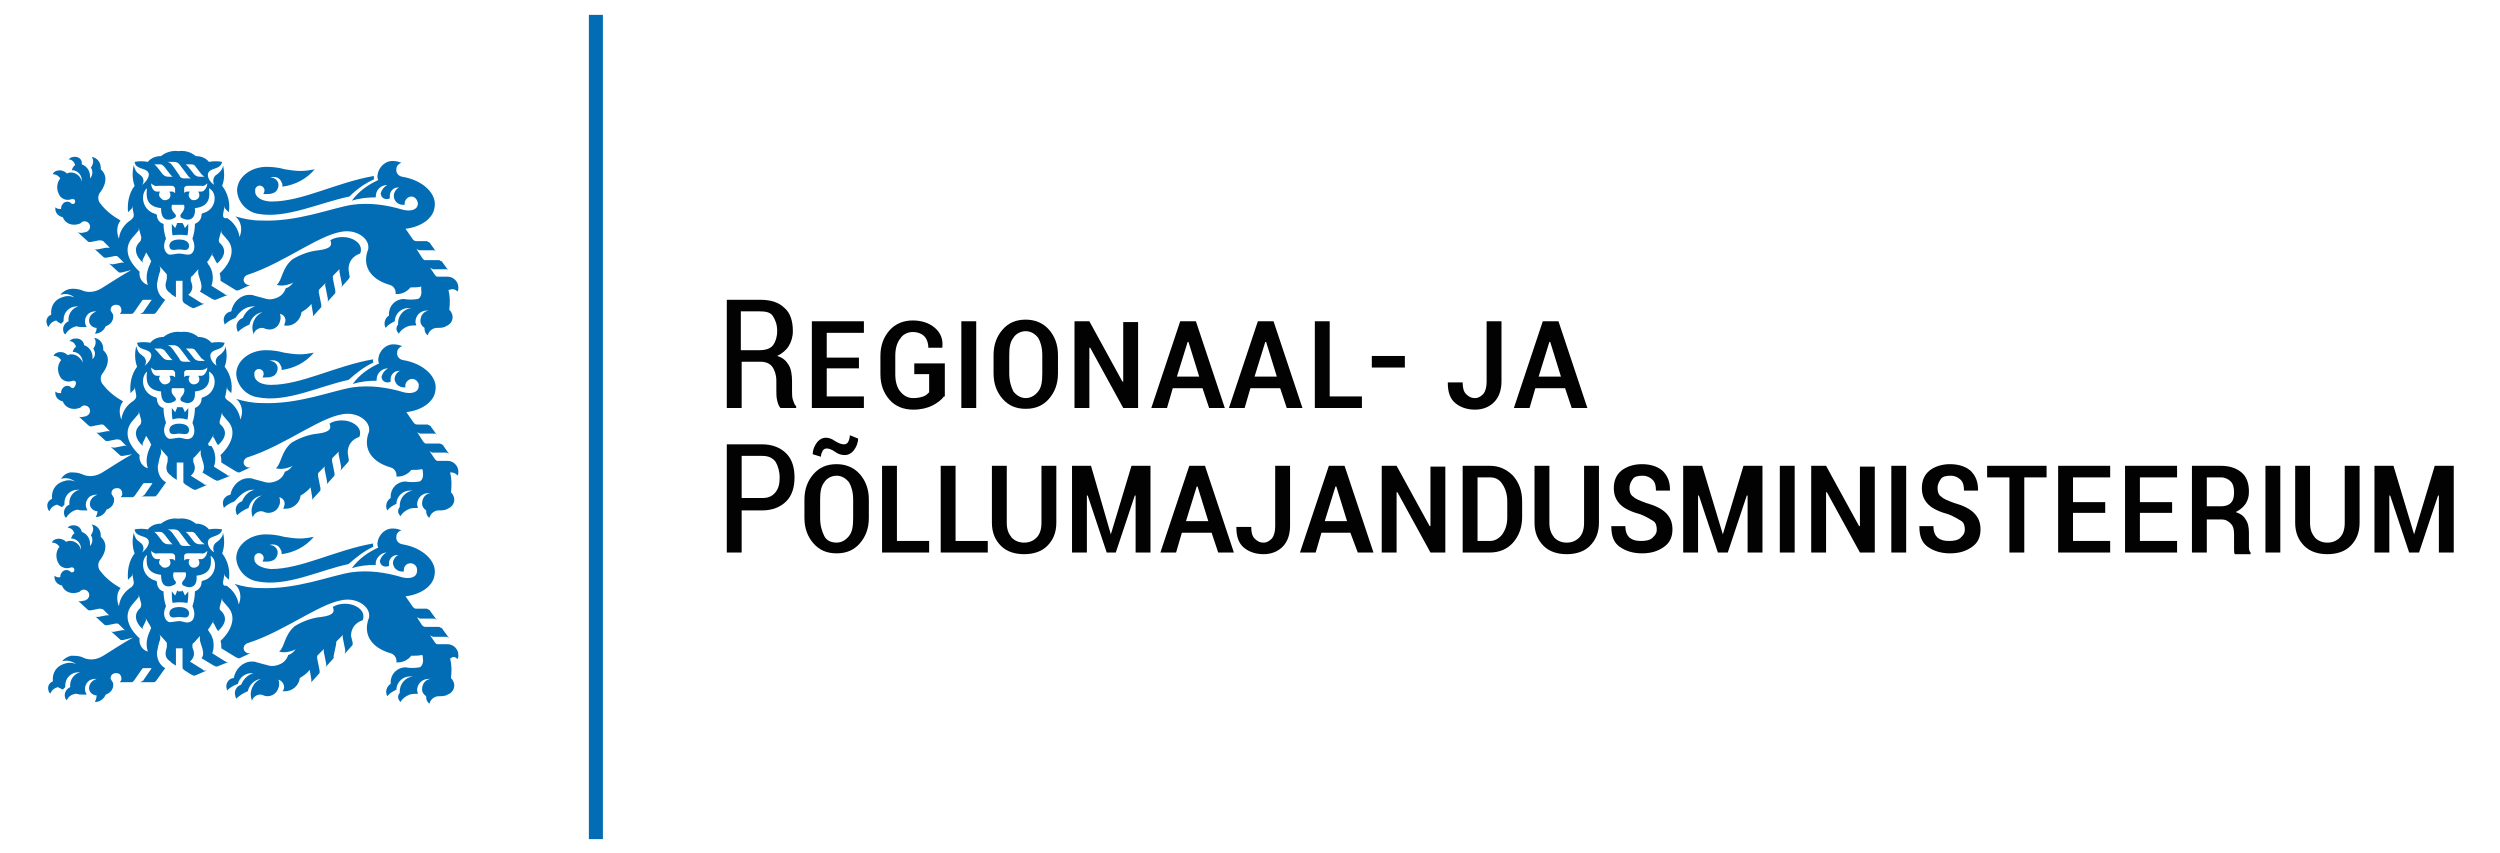 <?xml version="1.0" encoding="utf-8"?>
<!-- Generator: Adobe Illustrator 27.6.1, SVG Export Plug-In . SVG Version: 6.00 Build 0)  -->
<svg version="1.1" id="Layer_1" xmlns="http://www.w3.org/2000/svg" xmlns:xlink="http://www.w3.org/1999/xlink" x="0px" y="0px"
	 viewBox="0 0 302.7 103.3" style="enable-background:new 0 0 302.7 103.3;" xml:space="preserve">
<style type="text/css">
	.st0{fill:#026DB5;}
	.st1{fill:#020202;}
</style>
<g>
	<path class="st0" d="M27.4,83.1c0,0.2,0.1,0.4,0.1,0.5c0.4-0.4,0.8-0.6,1.3-0.8c0.2-0.8,0.9-1.3,1.7-1.3c0.1,0,0.1,0,0.2,0
		c-0.7,0.2-1.2,0.7-1.5,1.4c-0.6,0.2-0.9,0.8-0.7,1.4c0,0.1,0.1,0.2,0.1,0.3c0.4-0.4,0.9-0.7,1.4-0.9c0.2-0.8,0.8-1.4,1.6-1.5
		c-1,0.4-1.5,1.6-1.1,2.6c0,0,0,0,0,0.1c0.1-0.5,0.6-0.8,1-0.8c0.1,0,0.2,0,0.4,0.1c0.7,0.3,1.6-0.1,1.8-0.9
		c0.1-0.2,0.1-0.3,0.1-0.5c0-0.2,0-0.3-0.1-0.5c0.4,0.1,0.7,0.5,0.7,0.9c0,0.2-0.1,0.4-0.2,0.5c0.1,0,0.2,0,0.3,0
		c0.9,0,1.7-0.7,1.8-1.6c0.5-0.3,0.9-0.6,1.2-1l0.2,1.2c0,0.1,0,0.2,0,0.2c0,0.1-0.1,0.2-0.1,0.2l1-1.1c0.1-0.1,0.1-0.1,0.1-0.2
		c0-0.1,0-0.2,0-0.2l-0.3-1.5c0-0.1,0-0.2,0-0.2c0-0.1,0.1-0.2,0.1-0.2l0.8-0.8c-0.1,0.1-0.1,0.1-0.1,0.2c0,0.1,0,0.2,0,0.2l0.3,1.5
		c0,0.1,0,0.2,0,0.2c0,0.1-0.1,0.1-0.1,0.2l0.9-1c0.1-0.1,0.1-0.1,0.1-0.2c0-0.1,0-0.2,0-0.2L40.7,78c0-0.1,0-0.2,0-0.2
		c0-0.1,0.1-0.2,0.1-0.2l0.8-0.8c-0.1,0.1-0.1,0.1-0.1,0.2c0,0.1,0,0.2,0,0.2l0.3,1.5c0,0.2,0,0.3-0.1,0.5l0.9-1
		c0.1-0.1,0.1-0.1,0.1-0.2c0-0.1,0-0.2,0-0.2L42.5,77c0-0.9,0.5-1.6,1.4-1.9c0.1-0.2,0.1-0.3,0.1-0.5c0-0.8-1-1.5-2.2-1.5
		c-0.5,0-1.1,0.1-1.5,0.4c0.2,0.5,0.2,1-1.4,1.2c-1.1,0.1-2.2,0.5-3.2,1.1c-1.3,1.1-1.2,2.5-1.9,3.1c0.4,0.1,0.8,0.1,1.2,0
		c0.3-0.1,0.5-0.1,0.8-0.3c-0.2,0.3-0.5,0.6-0.9,0.7c-0.2,0.6-0.6,1-1.2,1.2c-0.3,0.1-0.7,0.2-1.1,0.1l-1.5-0.4
		c-0.2-0.1-0.4-0.1-0.6-0.1c-1.1,0-2,0.9-2.2,2C27.8,82.1,27.4,82.6,27.4,83.1 M42.3,23.8c0.9-0.9,1.9-1.6,3-2.1
		c0-0.1-0.1-0.3,0-0.4v0c-4.6,0.8-8.7,3.1-12.4,3.1c-1,0-1.9-0.4-2-1.1c0-0.1,0-0.3,0-0.4c0.1-0.3,0.4-0.5,0.7-0.4
		c0.3,0.1,0.5,0.4,0.4,0.7c0,0.1-0.1,0.2-0.1,0.3c0.1,0,0.2,0,0.3,0c0.3,0,0.6,0,0.8-0.1c0.5-0.1,0.8-0.7,0.7-1.2
		c-0.1-0.4-0.5-0.7-0.9-0.7h-0.1c0.6-0.2,1.2,0,1.4,0.6c0.1,0.1,0.1,0.3,0.1,0.4c0,0,0,0.1,0,0.1c1.5-0.2,2.9-0.9,3.9-2.1
		c-0.5,0.1-1.1,0.2-1.7,0.2c-0.6,0-1.3-0.1-1.9-0.2c-0.7-0.2-1.5-0.3-2.2-0.3c-2,0-3.6,1.3-3.6,2.9c0.1,1.4,1.2,2.6,2.6,2.8
		C34.7,26.5,38.8,24.5,42.3,23.8 M22.7,28.5c0.1-0.5,0.1-0.9,0.1-1.4l-0.4,0.5c-0.1-0.1-0.1-0.3-0.2-0.4c0-0.1-0.1-0.1-0.1-0.2
		c0,0-0.1,0-0.1,0c-0.1,0-0.1,0-0.2,0c-0.1,0-0.1,0-0.2,0c0,0-0.1,0-0.1,0c-0.1,0-0.1,0.1-0.1,0.2c-0.1,0.1-0.1,0.3-0.2,0.4
		l-0.4-0.5c0,0.5,0,1,0.1,1.4C21.4,28.4,22,28.4,22.7,28.5 M22.9,29.8c0-0.6-0.6-0.8-1.2-0.8s-1.2,0.2-1.2,0.8
		c0.1,0.7,0.7,0.4,1.2,0.4S22.8,30.5,22.9,29.8 M24.6,25.8c-0.1,0-0.2,0.1-0.2,0.2c0,0.5-0.3,0.9-0.8,1.1c0,0.6-0.1,1.2-0.3,1.8
		c0.5,1.1,0.1,1.8-0.3,1.9c-0.4,0.1-0.9-0.1-1.3-0.1s-1,0.2-1.3,0.1c-0.4-0.2-0.8-0.9-0.3-1.9c-0.2-0.6-0.3-1.2-0.3-1.8
		C19.3,27,19,26.5,19,26.1c0-0.1-0.1-0.2-0.2-0.2c-1.7-0.5-1.8-2.5-1-3.1c-0.1,0.9-0.2,2.2,1.7,2.4c0,1.1,0.4,1.4,0.9,1.4
		c0.3,0,0.5-0.1,0.7-0.2c0.4-0.2,0.1-0.5,0-0.6c-0.2-0.2-0.4-0.5-0.3-0.9c0-0.1,0-0.1,0.1-0.1h1.3c0.1,0,0.1,0,0.1,0.1
		c0.1,0.3-0.1,0.7-0.3,0.9c-0.1,0.1-0.3,0.4,0,0.6c0.2,0.1,0.5,0.2,0.7,0.2c0.5,0,1-0.3,0.9-1.4c1.9-0.2,1.8-1.5,1.7-2.4
		C26.4,23.3,26.2,25.4,24.6,25.8 M25.1,22.2c0,0.5-0.4,1-0.7,1H24c0.2,0.3,0.2,0.7-0.1,0.9c-0.3,0.2-0.7,0.2-0.9-0.1
		c-0.2-0.2-0.2-0.6,0-0.8h-0.4c-0.1,0-0.3,0.1-0.3,0.2c0-0.2,0-0.4,0-0.6c0-0.2,0.2-0.3,0.4-0.3h1.7C24.6,22.6,24.9,22.4,25.1,22.2
		 M24.8,21.4h-0.6c-0.3,0-0.5-0.1-0.7-0.3l-0.7-0.9c-0.1-0.1-0.2-0.2-0.3-0.3h0.7c0.2,0,0.4,0.1,0.5,0.3l0.7,0.9
		C24.6,21.3,24.7,21.4,24.8,21.4 M21.8,20l0.9,1.2c0.1,0.2,0.3,0.3,0.4,0.4h-0.8c-0.3,0-0.5-0.1-0.6-0.4l-0.7-1
		c-0.3-0.4-0.4-0.5-0.7-0.6h0.7C21.4,19.6,21.6,19.7,21.8,20 M19.9,20.2l0.7,0.9c0.2,0.2,0.2,0.3,0.4,0.3h-0.6
		c-0.3,0-0.5-0.1-0.7-0.3L19,20.2c-0.1-0.1-0.2-0.2-0.3-0.3h0.7C19.6,19.9,19.7,20,19.9,20.2 M19.4,23.2h-0.4c-0.4,0-0.7-0.5-0.7-1
		c0.2,0.2,0.5,0.4,0.8,0.3h1.7c0.2,0,0.3,0.1,0.4,0.3c0,0.2,0,0.4,0,0.6c-0.1-0.1-0.2-0.2-0.3-0.2h-0.4c0.2,0.3,0.2,0.7-0.1,0.9
		c-0.3,0.2-0.7,0.2-0.9-0.1C19.2,23.8,19.2,23.4,19.4,23.2 M17.4,31.2l0.2-0.4c0-0.1,0.1-0.2,0.1-0.2c0-0.1,0-0.2-0.1-0.2l0.6,1
		c0,0.1,0.1,0.2,0.1,0.2c0,0.1,0,0.2-0.1,0.2l0,0.1c-0.4,0.8-0.6,1.7-0.3,2.6c-0.7-0.2-1.1-0.9-1-1.6c-1.6-1.5-1.9-3-0.8-4.2
		l0.6-0.7c0.1-0.1,0.1-0.1,0.1-0.2c0-0.1,0-0.2,0-0.2l0.3,1.1c0,0.2,0,0.3-0.1,0.5l-0.2,0.2c-0.6,0.7-0.4,1.6,0.5,2.4
		C17.2,31.5,17.3,31.4,17.4,31.2 M55.4,35.3c0.1-0.2,0.1-0.3,0.1-0.5c0-0.7-0.6-1.3-1.3-1.3H53c-0.1,0-0.2,0-0.2-0.1
		c-0.1,0-0.1-0.1-0.2-0.2l-0.6-0.9c0,0.1,0.1,0.1,0.2,0.2c0.1,0,0.2,0.1,0.2,0.1H54c0.1,0,0.2,0,0.2,0.1c0.1,0,0.1,0.1,0.2,0.2
		l-0.8-1.1c0-0.1-0.1-0.1-0.2-0.2c-0.1,0-0.2-0.1-0.2-0.1h-1.7c-0.1,0-0.2,0-0.2-0.1c-0.1,0-0.1-0.1-0.2-0.2l-0.7-1.1
		c0.1,0.1,0.3,0.2,0.4,0.2h1.7c0.1,0,0.2,0,0.2,0.1c0.1,0,0.1,0.1,0.2,0.2l-0.8-1.1c0-0.1-0.1-0.1-0.2-0.2c-0.1,0-0.2-0.1-0.2-0.1
		h-1.3c-0.2,0-0.3-0.1-0.4-0.2l-0.9-1.3c1.8-0.2,3.3-1.2,3.5-2.5c0.4-1.7-1.4-3.4-3.9-3.8c-0.5-0.1-0.8-0.5-0.7-1
		c0-0.3,0.3-0.6,0.6-0.7c-0.3-0.1-0.6-0.2-0.9-0.2c-1-0.1-1.9,0.7-2,1.8c0,0.2,0,0.3,0.1,0.5c-1.3,0.6-2.4,1.4-3.2,2.5
		c0.9-0.3,1.9-0.4,2.9-0.4c0,0,0-0.1,0-0.1c0-0.8,0.6-1.4,1.4-1.4h0c-0.4,0.2-0.7,0.6-0.8,1c0,0.4,0.3,0.7,0.7,0.7
		c0.1,0,0.3,0,0.4-0.1c0-0.1,0-0.2,0-0.3c0-0.5,0.4-1,1-1c0,0,0,0,0,0c0,0,0.1,0,0.1,0c-0.5,0.3-0.8,0.9-0.5,1.5
		c0.2,0.4,0.6,0.6,1,0.6c0.1,0,0.1,0,0.2,0c0-0.1,0-0.1,0-0.2c0-0.4,0.4-0.8,0.8-0.8c0.4,0,0.7,0.3,0.8,0.8c0,0.9-1,1-1.8,0.8
		c-2-0.6-4.1-0.9-6.2-0.6c-2.5,0.4-6.6,2.1-11,1.9c-1.1,0-2.1-0.2-3.1-0.5c0.1,0.1,0.2,0.2,0.3,0.3c0.5,0.7,0.5,1.5,0.2,2.2
		c-0.1-0.9-0.7-1.8-1.5-2.3C27.1,26.5,27,26.3,27,26l0.2-1.1c0,0.1,0,0.2,0,0.2c0,0.1,0.1,0.2,0.1,0.2l0.4,0.4
		c0.2-1.1-0.1-2.3-0.8-3.2c0.3-0.8,0.3-1.6,0.1-2.5c0,0.4-0.3,0.8-0.7,1.1c-0.4,0.2-0.6,0.7-0.4,1.2c0,0,0,0.1,0.1,0.1
		c-0.5-0.2-1.1-1.1-0.7-1.6c0.4-0.5,1.4-0.3,1.6-1.2c-0.5-0.1-1.1-0.1-1.6,0c-0.4-0.5-1-0.7-1.6-0.7c-0.6-0.5-1.3-0.7-2.1-0.6
		c-0.7-0.1-1.5,0.1-2.1,0.6c-0.6,0-1.2,0.2-1.6,0.7c-0.5-0.1-1.1-0.1-1.6,0c0.1,0.9,1.2,0.7,1.6,1.2c0.4,0.5-0.3,1.3-0.7,1.6
		c0.3-0.4,0.2-0.9-0.2-1.2c0,0-0.1,0-0.1-0.1c-0.4-0.2-0.6-0.6-0.7-1.1c-0.2,0.8-0.2,1.7,0.1,2.5c-0.7,0.9-0.9,2.1-0.8,3.2l0.4-0.4
		c0.1-0.1,0.1-0.1,0.1-0.2c0-0.1,0-0.2,0-0.2l0.2,1.1c0,0.3-0.1,0.4-0.3,0.6c-0.8,0.5-1.4,1.3-1.5,2.3c-0.3-0.7-0.3-1.6,0.2-2.2
		c-0.9-0.5-1.8-1.2-2.4-2c-0.4-0.4-0.4-1.1,0-1.5c0.7-1,0.8-2,0-2.7c0-0.1,0-0.1,0-0.2c0-0.6-0.4-1.2-1.1-1.3
		c0.3,0.4,0.2,0.9-0.1,1.3c0.3,0.4,0.2,1-0.1,1.3c0-0.1,0-0.2,0-0.3c0-0.6-0.4-1.2-1-1.4C10,19.3,9.5,18.9,8.9,19
		c-0.2,0-0.4,0.1-0.6,0.3c0.4,0,0.7,0.3,0.8,0.7c-0.2,0.1-0.3,0.3-0.4,0.6h0c0.7,0,1.2,0.6,1.2,1.2c0,0.1,0,0.2,0,0.2
		c-0.1-0.7-0.8-1.2-1.5-1.1c-0.1,0-0.2,0.1-0.3,0.1c-0.4-0.4-1-0.5-1.5-0.2c-0.1,0.1-0.2,0.2-0.2,0.3c0.4,0,0.7,0.2,0.9,0.5
		c-0.5,0.6-0.5,1.5,0,2.2c0.4,0.4,0.9,0.5,1.4,0.3c0,0,0.1,0,0.1,0c0.2,0,0.3,0.1,0.3,0.3c0,0.2-0.1,0.3-0.3,0.3c0,0,0,0,0,0
		c-0.1,0-0.1,0-0.2-0.1c-0.3-0.3-0.8-0.2-1,0.1c-0.1,0.1-0.2,0.3-0.2,0.5c0,0,0,0.1,0,0.1c-0.1,0-0.1,0-0.2,0
		c-0.2,0-0.4-0.1-0.5-0.2c0,0.1,0,0.2,0,0.2c0,0.5,0.4,0.9,0.9,1c0.3,0.8,1.2,1.1,2,0.8c0.1,0,0.2-0.1,0.3-0.2
		c0.3-0.2,0.7-0.1,0.9,0.2s0.1,0.7-0.2,0.9c-0.1,0.1-0.2,0.1-0.2,0.1l-0.5,0.1c-0.2,0-0.3,0-0.5-0.1l1.2,1.1
		c0.1,0.1,0.1,0.1,0.2,0.1c0.1,0,0.2,0,0.2,0l1-0.2c0.2,0,0.3,0,0.5,0.1l0.8,0.8C13.2,30,13,30,12.8,30l-1,0.2c-0.1,0-0.2,0-0.2,0
		c-0.1,0-0.2-0.1-0.2-0.1l1.1,1c0.1,0.1,0.1,0.1,0.2,0.1c0.1,0,0.2,0,0.2,0l1-0.2c0.1,0,0.2,0,0.2,0c0.1,0,0.2,0.1,0.2,0.1l0.8,0.8
		c-0.1-0.1-0.1-0.1-0.2-0.1c-0.1,0-0.2,0-0.2,0l-1,0.2c-0.2,0-0.3,0-0.5-0.1l1.1,1c0.1,0.1,0.1,0.1,0.2,0.1c0.1,0,0.2,0,0.2,0
		l1.2-0.3c-1.1,0.6-2.3,1.4-3.6,2.2c-0.8,0.5-1.7,0.6-2.5,0.2C9.4,35,8.9,34.9,8.4,35c-0.4,0.1-0.8,0.3-1.1,0.7
		c0.6-0.2,1.2-0.1,1.7,0.3c-0.5-0.2-1-0.2-1.5,0c-0.9,0.3-1.4,1.1-1.3,2.1c-0.5,0.2-0.7,0.7-0.5,1.2c0,0.1,0.1,0.2,0.2,0.3
		c0.1-0.4,0.5-0.7,0.9-0.8C7,39,7.2,39.1,7.4,39.2c0.1-0.1,0.2-0.2,0.3-0.3c0-0.1,0-0.2,0-0.2c0-0.9,0.7-1.6,1.6-1.6c0,0,0,0,0,0
		c0.1,0,0.1,0,0.2,0c-0.8,0.2-1.3,1-1.2,1.8c-0.5,0.2-0.8,0.8-0.6,1.3c0,0.1,0.1,0.2,0.2,0.3c0.3-0.5,0.8-0.9,1.4-1
		c0.2,0.1,0.5,0.1,0.7,0.1c0.2,0,0.3,0,0.5,0c-0.4-0.6-0.2-1.3,0.3-1.7c0.2-0.1,0.4-0.2,0.7-0.2c0.1,0,0.1,0,0.2,0
		c-0.6,0.2-1,0.7-0.9,1.3c0.1,0.4,0.5,0.7,0.9,0.7c0,0.3-0.1,0.5-0.2,0.7c0.6,0,1.1-0.4,1.3-0.9c0.6-0.2,1-0.7,0.9-1.4
		c-0.1-0.2-0.2-0.3-0.3-0.5c0,0,0,0,0-0.1c0-0.4,0.3-0.6,0.7-0.6c0.4,0,0.6,0.3,0.6,0.7c0,0.2-0.1,0.3-0.2,0.4h1.4
		c0.1,0,0.2,0,0.2-0.1c0.1,0,0.1-0.1,0.2-0.2l0.9-1.3c0,0,0.1-0.1,0.1-0.1c0.1,0,0.1,0,0.2,0h1.1c-0.1,0-0.1,0-0.2,0
		c0,0-0.1,0.1-0.1,0.1l-0.9,1.3c0,0.1-0.1,0.1-0.2,0.2c-0.1,0-0.2,0.1-0.2,0.1h1.6c0.1,0,0.2,0,0.2-0.1c0.1,0,0.1-0.1,0.2-0.2l1-1.4
		c-0.7-0.4-1-1.1-1-1.9c0.1-0.5,0.2-1.1,0.4-1.6l0-0.2c0-0.1,0-0.2,0-0.2c0-0.1-0.1-0.1-0.1-0.2l0.8,0.9c0.1,0.1,0.1,0.1,0.1,0.2
		c0,0.1,0,0.2,0,0.2l0,0.2c0,0.3-0.5,1.1,0.3,1.7c0.1,0.1,0.2,0.1,0.2,0.2l0.6,0.4V34h0.8v2.3c0,0.2,0.1,0.3,0.2,0.4l0.8,0.5
		c0.1,0,0.2,0.1,0.2,0.1c0.1,0,0.2,0,0.2,0l1.4-0.6c-0.2,0.1-0.3,0.1-0.5,0l-1.6-1c0.8-0.7,0.4-1.4,0.3-1.7l0-0.2
		c0-0.2,0-0.3,0.2-0.4l0.8-0.9c-0.1,0.1-0.1,0.1-0.1,0.2c0,0.1,0,0.2,0,0.2l0,0.2c0.1,0.6,0.7,1.6,0.2,2.2l1.5,0.9
		c0.1,0,0.2,0.1,0.2,0.1c0.1,0,0.2,0,0.2,0l1.5-0.6c-0.1,0-0.2,0-0.2,0c-0.1,0-0.2,0-0.2-0.1l-1.6-1c0.3-0.8,0.2-1.8-0.3-2.5
		l-0.1-0.1c0-0.1-0.1-0.2-0.1-0.2c0-0.1,0-0.2,0.1-0.2l0.6-1c0,0.1-0.1,0.2-0.1,0.2c0,0.1,0,0.2,0.1,0.2l0.2,0.4
		c0.1,0.2,0.2,0.4,0.3,0.5c0.9-0.8,1.1-1.6,0.5-2.3l-0.2-0.2c-0.1-0.1-0.1-0.1-0.1-0.2c0-0.1,0-0.2,0-0.2l0.3-1.1c0,0.1,0,0.2,0,0.2
		c0,0.1,0.1,0.2,0.1,0.2l0.6,0.7c1.1,1.2,0.4,2.9-0.9,4.1c0.1,0.3,0.1,0.6,0.1,0.9l1.8,1.1c0.1,0.1,0.3,0.1,0.5,0l1.3-0.6
		c-0.1,0-0.2,0-0.2,0c-0.3,0-0.6-0.3-0.6-0.6c0-0.3,0.2-0.5,0.4-0.6C34.6,31.8,39.1,28,42,28c1.4,0,2.6,0.9,2.6,1.9
		c0,0.2,0,0.3-0.1,0.5c-0.6,1.8,0.3,3.4,2.7,4.1c0.4,0.1,0.7,0.5,0.7,0.9c0,0.1,0,0.2,0,0.2c0.1,0,0.1,0,0.2,0
		c0.6,0,1.2-0.3,1.6-0.8c0.4,0,0.9,0,1.3-0.1C51,34.9,51,35,51,35.1c0.1,0.5-0.1,1-0.4,1.1c-0.6,0.1-1.2,0.1-1.7,0
		c-1,0-1.8,0.8-1.8,1.8c0,0.1,0,0.2,0,0.2c-0.5,0.3-0.7,1-0.4,1.5c0.3-0.4,0.7-0.6,1.1-0.8c0-0.9,0.8-1.6,1.6-1.6c0.1,0,0.3,0,0.4,0
		c-0.9,0.1-1.6,0.9-1.6,1.8c0,0.1,0,0.1,0,0.2c-0.1,0.1-0.2,0.3-0.2,0.5c0,0.2,0.1,0.4,0.3,0.6c0.2-0.4,0.6-0.7,1.1-0.9
		c0.3-0.1,0.7-0.1,1-0.1c0-0.1-0.1-0.3-0.1-0.4c0-0.8,0.6-1.4,1.4-1.4c0,0,0,0,0,0c0.1,0,0.1,0,0.2,0c-0.6,0.1-1,0.6-1,1.3
		c0,0.3,0.2,0.6,0.5,0.8c0,0,0,0,0,0.1c0,0.3,0.1,0.6,0.4,0.8c0.1-0.5,0.6-0.9,1.1-0.9c0.4,0,0.8,0,1.1-0.2c0.5-0.2,0.8-0.6,0.8-1.1
		c0-0.4-0.2-0.7-0.4-0.9c0.1-0.8,0.1-1.6-0.1-2.4c0,0,0.1,0,0.1,0C54.9,34.9,55.2,35.1,55.4,35.3 M30.8,45.5c0-0.1,0-0.3,0-0.4
		c0.1-0.3,0.4-0.5,0.7-0.4c0.3,0.1,0.5,0.4,0.4,0.7c0,0.1-0.1,0.2-0.1,0.3c0.1,0,0.2,0,0.3,0c0.3,0,0.6,0,0.8-0.1
		c0.5-0.1,0.8-0.7,0.7-1.2c-0.1-0.4-0.5-0.7-0.9-0.7h-0.1c0.6-0.2,1.2,0,1.4,0.6c0.1,0.1,0.1,0.3,0.1,0.4c0,0,0,0.1,0,0.1
		c1.5-0.2,2.9-0.9,3.9-2.1c-0.5,0.1-1.1,0.2-1.7,0.2c-0.6,0-1.3-0.1-1.9-0.2c-0.7-0.2-1.5-0.3-2.2-0.3c-2,0-3.6,1.3-3.6,2.9
		c0.1,1.4,1.2,2.6,2.6,2.8c3.5,0.7,7.6-1.4,11-2.1c0.9-0.8,1.9-1.6,3-2.1c0-0.1-0.1-0.3,0-0.4v0c-4.6,0.8-8.7,3.1-12.4,3.1
		C31.7,46.6,30.9,46.2,30.8,45.5 M30.7,37.1c0.1,0,0.1,0,0.2,0c-0.7,0.2-1.2,0.7-1.5,1.4c-0.6,0.2-0.9,0.8-0.7,1.4
		c0,0.1,0.1,0.2,0.1,0.3c0.4-0.4,0.9-0.7,1.4-0.9c0.2-0.8,0.8-1.4,1.6-1.5c-1,0.4-1.5,1.6-1.1,2.6c0,0,0,0,0,0.1
		c0.1-0.5,0.6-0.8,1-0.8c0.1,0,0.2,0,0.4,0.1c0.8,0.3,1.6-0.1,1.8-0.9c0.1-0.3,0.1-0.6,0-0.9c0.5,0.1,0.8,0.6,0.6,1.1
		c0,0.1-0.1,0.2-0.1,0.3c1,0.2,1.9-0.5,2.1-1.5c0,0,0-0.1,0-0.1c0.5-0.3,0.9-0.6,1.2-1l0.2,1.2c0,0.1,0,0.2,0,0.2
		c0,0.1-0.1,0.2-0.1,0.2l1-1.1c0.1-0.1,0.1-0.1,0.1-0.2c0-0.1,0-0.2,0-0.2l-0.3-1.5c0-0.1,0-0.2,0-0.2c0-0.1,0.1-0.2,0.1-0.2
		l0.8-0.8c-0.1,0.1-0.2,0.3-0.1,0.5l0.3,1.5c0,0.1,0,0.2,0,0.2c0,0.1-0.1,0.2-0.1,0.2l0.9-1c0.1-0.1,0.1-0.1,0.1-0.2
		c0-0.1,0-0.2,0-0.2l-0.3-1.5c0-0.1,0-0.2,0-0.2c0-0.1,0.1-0.2,0.1-0.2l0.8-0.8c-0.1,0.1-0.1,0.1-0.1,0.2c0,0.1,0,0.2,0,0.2l0.3,1.5
		c0,0.1,0,0.2,0,0.2c0,0.1-0.1,0.1-0.1,0.2l0.9-1c0.1-0.1,0.2-0.3,0.1-0.5l-0.1-0.7c0-0.9,0.5-1.6,1.4-1.9c0.1-0.2,0.1-0.3,0.1-0.5
		c0-0.8-1-1.5-2.2-1.5c-0.5,0-1.1,0.1-1.5,0.4c0.2,0.5,0.2,1-1.4,1.2c-1.1,0.1-2.2,0.5-3.2,1.1c-1.3,1.1-1.2,2.5-1.9,3.1
		c0.4,0.1,0.8,0.1,1.2,0c0.3-0.1,0.5-0.1,0.8-0.3c-0.2,0.3-0.5,0.6-0.9,0.7c-0.2,0.6-0.6,1-1.2,1.2c-0.3,0.1-0.7,0.2-1.1,0.1
		l-1.5-0.4c-0.2-0.1-0.4-0.1-0.6-0.1c-1.1,0-2,0.9-2.2,2c-0.6,0.1-1,0.6-0.9,1.2c0,0.1,0.1,0.3,0.1,0.4c0.4-0.4,0.8-0.6,1.3-0.8
		C29.1,37.6,29.8,37.1,30.7,37.1 M22.7,50.8c0.1-0.5,0.1-0.9,0.1-1.4l-0.4,0.5c-0.1-0.1-0.1-0.3-0.2-0.4c0-0.1-0.1-0.1-0.1-0.2
		c0,0-0.1,0-0.1,0c-0.1,0-0.1,0-0.2,0c-0.1,0-0.1,0-0.2,0c0,0-0.1,0-0.1,0c-0.1,0-0.1,0.1-0.1,0.2c-0.1,0.1-0.1,0.3-0.2,0.4
		l-0.4-0.5c0,0.5,0,1,0.1,1.4C21.4,50.6,22,50.6,22.7,50.8 M22.9,52.1c0-0.6-0.6-0.8-1.2-0.8s-1.2,0.2-1.2,0.8
		c0.1,0.7,0.7,0.4,1.2,0.4S22.8,52.8,22.9,52.1 M24.6,48.1c-0.1,0-0.2,0.1-0.2,0.2c0,0.5-0.3,0.9-0.8,1.1c0,0.6-0.1,1.2-0.3,1.8
		c0.5,1.1,0.1,1.8-0.3,1.9c-0.4,0.2-0.9-0.1-1.3-0.1s-1,0.2-1.3,0.1c-0.4-0.2-0.8-0.9-0.3-1.9c-0.2-0.6-0.3-1.2-0.3-1.8
		c-0.5-0.1-0.8-0.6-0.8-1.1c0-0.1-0.1-0.2-0.2-0.2c-1.7-0.5-1.8-2.5-1-3.1c-0.1,0.9-0.2,2.2,1.7,2.4c0,1.1,0.4,1.4,0.9,1.4
		c0.3,0,0.5-0.1,0.7-0.2c0.4-0.2,0.1-0.5,0-0.6c-0.2-0.2-0.4-0.5-0.3-0.9c0-0.1,0-0.1,0.1-0.1h1.3c0.1,0,0.1,0,0.1,0.1
		c0.1,0.3-0.1,0.7-0.3,0.9c-0.1,0.1-0.3,0.4,0,0.6c0.2,0.1,0.5,0.2,0.7,0.2c0.5,0,1-0.3,0.9-1.4c1.9-0.2,1.8-1.5,1.7-2.4
		C26.4,45.5,26.2,47.6,24.6,48.1 M25.1,44.5c0,0.5-0.4,1-0.7,1H24c0.2,0.3,0.2,0.7-0.1,0.9c-0.3,0.2-0.7,0.2-0.9-0.1
		c-0.2-0.2-0.2-0.6,0-0.8h-0.4c-0.1,0-0.3,0.1-0.3,0.2c0-0.2,0-0.4,0-0.6c0-0.2,0.2-0.3,0.4-0.3h1.7C24.6,44.8,24.9,44.7,25.1,44.5
		 M24.8,43.7h-0.6c-0.3,0-0.5-0.1-0.7-0.3l-0.7-0.9c-0.1-0.1-0.2-0.2-0.3-0.3h0.7c0.2,0,0.4,0.1,0.5,0.3l0.7,0.9
		C24.6,43.5,24.7,43.6,24.8,43.7 M21.8,42.2l0.9,1.2c0.1,0.2,0.3,0.3,0.4,0.4h-0.8c-0.3,0-0.5-0.1-0.6-0.4l-0.7-1
		c-0.3-0.4-0.4-0.5-0.7-0.6h0.7C21.4,41.8,21.6,42,21.8,42.2 M19.9,42.4l0.7,0.9c0.2,0.2,0.2,0.3,0.4,0.3h-0.6
		c-0.3,0-0.5-0.1-0.7-0.3L19,42.5c-0.1-0.1-0.2-0.2-0.3-0.3h0.7C19.6,42.2,19.7,42.3,19.9,42.4 M19.4,45.5h-0.4
		c-0.4,0-0.7-0.5-0.7-1c0.2,0.2,0.5,0.4,0.8,0.3h1.7c0.2,0,0.3,0.1,0.4,0.3c0,0.2,0,0.4,0,0.6c-0.1-0.1-0.2-0.2-0.3-0.2h-0.4
		c0.2,0.3,0.2,0.7-0.1,0.9s-0.7,0.2-0.9-0.1C19.2,46,19.2,45.7,19.4,45.5 M17.4,53.4l0.2-0.4c0-0.1,0.1-0.2,0.1-0.2
		c0-0.1,0-0.2-0.1-0.2l0.6,1c0,0.1,0.1,0.2,0.1,0.2c0,0.1,0,0.2-0.1,0.2l0,0.1c-0.4,0.8-0.6,1.7-0.3,2.6c-0.7-0.2-1.1-0.9-1-1.6
		c-1.6-1.5-1.9-3-0.8-4.2l0.6-0.7c0.1-0.1,0.1-0.1,0.1-0.2c0-0.1,0-0.2,0-0.2l0.3,1.1c0,0.2,0,0.3-0.1,0.5l-0.2,0.2
		c-0.6,0.7-0.4,1.6,0.5,2.4C17.2,53.8,17.3,53.6,17.4,53.4 M55.4,57.6c0.1-0.2,0.1-0.3,0.1-0.5c0-0.7-0.6-1.3-1.3-1.3c0,0,0,0,0,0
		H53c-0.1,0-0.2,0-0.2-0.1c-0.1,0-0.1-0.1-0.2-0.2l-0.6-0.9c0.1,0.1,0.3,0.2,0.4,0.2H54c0.2,0,0.3,0.1,0.4,0.2L53.7,54
		c0-0.1-0.1-0.1-0.2-0.2c-0.1,0-0.2-0.1-0.2-0.1h-1.7c-0.1,0-0.2,0-0.2-0.1c-0.1,0-0.1-0.1-0.2-0.2l-0.7-1.1
		c0.1,0.1,0.3,0.2,0.4,0.2h1.7c0.1,0,0.2,0,0.2,0.1c0.1,0,0.1,0.1,0.2,0.2l-0.8-1.1c0-0.1-0.1-0.1-0.2-0.2c-0.1,0-0.2-0.1-0.2-0.1
		h-1.3c-0.2,0-0.3-0.1-0.4-0.2l-0.9-1.3c1.8-0.2,3.3-1.2,3.5-2.5c0.4-1.7-1.4-3.4-3.9-3.8c-0.5-0.1-0.8-0.5-0.7-1
		c0-0.3,0.3-0.6,0.6-0.7c-0.3-0.1-0.6-0.2-0.9-0.2c-1-0.1-1.9,0.7-2,1.8c0,0.2,0,0.3,0.1,0.5c-1.3,0.6-2.4,1.4-3.2,2.5
		c0.9-0.3,1.9-0.4,2.9-0.4c0,0,0-0.1,0-0.1c0-0.8,0.6-1.4,1.4-1.4c0,0,0,0,0,0h0c-0.4,0.2-0.7,0.6-0.8,1c0,0.4,0.3,0.7,0.7,0.7
		c0.1,0,0.3,0,0.4-0.1c0-0.1,0-0.2,0-0.3c0-0.5,0.4-1,1-1c0,0,0,0,0,0c0,0,0.1,0,0.1,0c-0.5,0.3-0.8,0.9-0.5,1.4
		c0.2,0.4,0.6,0.6,1,0.6c0.1,0,0.1,0,0.2,0c-0.1-0.4,0.1-0.8,0.6-1c0.4-0.1,0.8,0.1,1,0.6c0,0.1,0,0.1,0,0.2c0,0.9-1,1-1.8,0.8
		c-2-0.6-4.1-0.9-6.2-0.6c-2.5,0.4-6.6,2.1-11,1.9c-1.1,0-2.1-0.2-3.1-0.5c0.1,0.1,0.2,0.2,0.3,0.3c0.5,0.7,0.5,1.5,0.2,2.2
		c-0.1-0.9-0.7-1.8-1.5-2.3c-0.3-0.2-0.4-0.4-0.3-0.6l0.2-1.1c0,0.1,0,0.2,0,0.2c0,0.1,0.1,0.2,0.1,0.2l0.4,0.4
		c0.2-1.1-0.1-2.3-0.8-3.2c0.3-0.8,0.3-1.6,0.1-2.5c0,0.4-0.3,0.8-0.7,1.1c-0.4,0.2-0.6,0.7-0.4,1.2c0,0,0,0.1,0.1,0.1
		c-0.5-0.2-1.1-1.1-0.7-1.6c0.4-0.5,1.4-0.3,1.6-1.2c-0.5-0.1-1.1-0.1-1.6,0c-0.4-0.5-1-0.7-1.6-0.7c-0.6-0.5-1.3-0.7-2.1-0.6
		c-0.7-0.1-1.5,0.1-2.1,0.6c-0.6,0-1.2,0.2-1.6,0.7c-0.5-0.1-1.1-0.1-1.6,0c0.1,0.9,1.2,0.7,1.6,1.2c0.4,0.5-0.3,1.3-0.7,1.6
		c0.3-0.4,0.2-0.9-0.2-1.2c0,0-0.1,0-0.1-0.1c-0.4-0.2-0.6-0.6-0.7-1.1c-0.2,0.8-0.2,1.7,0.1,2.5c-0.7,0.9-0.9,2.1-0.8,3.2l0.4-0.4
		c0.1-0.1,0.1-0.1,0.1-0.2c0-0.1,0-0.2,0-0.2l0.2,1.1c0,0.3-0.1,0.4-0.3,0.6c-0.8,0.5-1.4,1.3-1.5,2.3c-0.3-0.7-0.3-1.6,0.2-2.2
		c-0.9-0.5-1.8-1.2-2.4-2c-0.4-0.4-0.4-1.1,0-1.5c0.7-1,0.8-2,0-2.7c0-0.1,0-0.1,0-0.2c0-0.6-0.4-1.2-1.1-1.3
		c0.3,0.4,0.2,0.9-0.1,1.3c0.1,0.2,0.2,0.4,0.2,0.6c0,0.3-0.1,0.5-0.3,0.7c0-0.1,0-0.2,0-0.3c0-0.6-0.4-1.2-1-1.4
		c-0.1-0.6-0.6-0.9-1.2-0.8c-0.2,0-0.4,0.1-0.6,0.3c0.4,0,0.7,0.3,0.8,0.7c-0.2,0.1-0.3,0.3-0.4,0.6h0c0.7,0,1.2,0.6,1.2,1.2
		c0,0,0,0,0,0c0,0.1,0,0.2,0,0.2c0-0.3-0.2-0.5-0.4-0.7c-0.4-0.4-1-0.5-1.4-0.3c-0.4-0.4-1-0.5-1.5-0.2c-0.1,0.1-0.2,0.2-0.2,0.3
		c0.4,0,0.7,0.2,0.9,0.5c-0.5,0.6-0.5,1.5,0,2.2c0.4,0.4,0.9,0.5,1.4,0.3c0,0,0.1,0,0.1,0c0.2,0,0.3,0.1,0.3,0.3S9,47,8.8,47
		c0,0,0,0,0,0c-0.1,0-0.1,0-0.2-0.1c-0.3-0.3-0.8-0.2-1,0.1c-0.1,0.1-0.2,0.3-0.2,0.5c0,0,0,0.1,0,0.1c-0.1,0-0.1,0-0.2,0
		c-0.2,0-0.4-0.1-0.5-0.2c0,0.1,0,0.2,0,0.2c0,0.5,0.4,0.9,0.9,1c0.3,0.8,1.2,1.1,2,0.8c0.1,0,0.2-0.1,0.3-0.2
		c0.3-0.2,0.7-0.1,0.9,0.2c0.2,0.3,0.1,0.7-0.2,0.9c-0.1,0-0.1,0.1-0.2,0.1l-0.5,0.1c-0.1,0-0.2,0-0.2,0c-0.1,0-0.2-0.1-0.2-0.1
		l1.2,1.1c0.1,0.1,0.3,0.2,0.5,0.1l1-0.2c0.1,0,0.2,0,0.2,0c0.1,0,0.2,0.1,0.2,0.1l0.8,0.8c-0.1-0.1-0.1-0.1-0.2-0.1
		c-0.1,0-0.2,0-0.2,0l-1,0.2c-0.1,0-0.2,0-0.2,0c-0.1,0-0.2-0.1-0.2-0.1l1.1,1c0.1,0.1,0.1,0.1,0.2,0.1c0.1,0,0.2,0,0.2,0l1-0.2
		c0.2,0,0.3,0,0.5,0.1l0.8,0.8c-0.1-0.1-0.3-0.2-0.5-0.1l-1,0.2c-0.2,0-0.3,0-0.5-0.1l1.1,1c0.1,0.1,0.1,0.1,0.2,0.1
		c0.1,0,0.2,0,0.2,0L16,55c-1.1,0.6-2.3,1.4-3.6,2.2c-0.8,0.5-1.7,0.6-2.5,0.2c-0.5-0.2-0.9-0.2-1.4-0.2C8,57.3,7.6,57.6,7.4,58
		c0.2-0.1,0.4-0.1,0.6-0.1c0.4,0,0.8,0.2,1.1,0.4c-0.5-0.2-1-0.2-1.5,0c-0.9,0.3-1.4,1.1-1.3,2.1c-0.5,0.2-0.7,0.7-0.5,1.2
		c0,0.1,0.1,0.2,0.2,0.3c0.1-0.4,0.5-0.7,0.9-0.8c0.2,0.1,0.4,0.2,0.6,0.3c0.1-0.1,0.2-0.2,0.3-0.3c0-0.1,0-0.2,0-0.2
		c0-0.9,0.7-1.6,1.6-1.6c0,0,0,0,0,0c0.1,0,0.1,0,0.2,0c-0.8,0.2-1.3,1-1.2,1.8c-0.5,0.2-0.8,0.8-0.6,1.3c0,0.1,0.1,0.2,0.2,0.3
		c0.3-0.5,0.8-0.9,1.4-1c0.2,0.1,0.5,0.1,0.7,0.1c0.2,0,0.3,0,0.5,0c-0.4-0.6-0.2-1.3,0.3-1.7c0.2-0.1,0.4-0.2,0.7-0.2
		c0.1,0,0.1,0,0.2,0c-0.6,0.2-1,0.7-0.9,1.3c0.1,0.4,0.5,0.7,0.9,0.7c0,0.3-0.1,0.5-0.2,0.7c0.6,0,1.1-0.4,1.3-0.9
		c0.6-0.2,1-0.7,0.9-1.4c-0.1-0.2-0.2-0.3-0.3-0.5c0,0,0,0,0-0.1c0-0.4,0.3-0.6,0.7-0.6c0.4,0,0.6,0.3,0.6,0.7
		c0,0.2-0.1,0.3-0.2,0.4h1.4c0.1,0,0.2,0,0.2-0.1c0.1,0,0.1-0.1,0.2-0.2l0.9-1.3c0,0,0.1-0.1,0.1-0.1c0.1,0,0.1,0,0.2,0h1.1
		c-0.1,0-0.1,0-0.2,0c-0.1,0-0.1,0.1-0.1,0.1l-0.9,1.3c-0.1,0.1-0.3,0.2-0.4,0.2h1.6c0.1,0,0.2,0,0.2-0.1c0.1,0,0.1-0.1,0.2-0.2
		l1-1.4c-0.7-0.4-1-1.1-1-1.9c0.1-0.5,0.2-1.1,0.4-1.6l0-0.2c0-0.1,0-0.2,0-0.2c0-0.1-0.1-0.1-0.1-0.2l0.8,0.9
		c0.1,0.1,0.1,0.1,0.1,0.2c0,0.1,0,0.2,0,0.2l0,0.2c0,0.3-0.5,1.1,0.3,1.7c0.1,0.1,0.2,0.1,0.2,0.2l0.6,0.4v-2.1h0.8v2.3
		c0,0.1,0,0.2,0.1,0.2c0,0.1,0.1,0.1,0.2,0.2l0.8,0.5c0.1,0,0.2,0.1,0.2,0.1c0.1,0,0.2,0,0.2,0l1.4-0.6c-0.1,0-0.2,0-0.2,0
		c-0.1,0-0.2,0-0.2-0.1l-1.6-1c0.8-0.7,0.4-1.4,0.3-1.7l0-0.2c0-0.2,0-0.3,0.2-0.4l0.8-0.9c-0.1,0.1-0.1,0.1-0.1,0.2
		c0,0.1,0,0.2,0,0.2l0,0.2c0.1,0.6,0.7,1.6,0.2,2.2l1.5,0.9c0.1,0,0.2,0.1,0.2,0.1c0.1,0,0.2,0,0.2,0l1.5-0.6c-0.1,0-0.2,0-0.2,0
		c-0.1,0-0.2,0-0.2-0.1l-1.6-1c0.3-0.8,0.2-1.8-0.3-2.5L25.3,54c0-0.1-0.1-0.2-0.1-0.2c0-0.1,0-0.2,0.1-0.2l0.6-1
		c0,0.1-0.1,0.2-0.1,0.2c0,0.1,0,0.2,0.1,0.2l0.2,0.4c0.1,0.2,0.2,0.4,0.3,0.5c0.9-0.8,1.1-1.6,0.5-2.3l-0.2-0.2
		c-0.1-0.1-0.1-0.1-0.1-0.2c0-0.1,0-0.2,0-0.2l0.3-1.1c0,0.1,0,0.2,0,0.2c0,0.1,0.1,0.2,0.1,0.2l0.6,0.7c1.1,1.2,0.4,2.9-0.9,4.1
		c0.1,0.3,0.1,0.6,0.1,0.9l1.8,1.1c0.1,0,0.2,0.1,0.2,0.1c0.1,0,0.2,0,0.2,0l1.3-0.6c-0.1,0-0.2,0-0.2,0c-0.3,0-0.6-0.3-0.6-0.6
		c0-0.3,0.2-0.5,0.4-0.6c4.8-1.5,9.3-5.3,12.2-5.3c1.4,0,2.6,0.9,2.6,1.9c0,0.2,0,0.3-0.1,0.5c-0.6,1.8,0.3,3.4,2.7,4.1
		c0.4,0.1,0.7,0.5,0.7,0.9c0,0.1,0,0.2,0,0.2c0.1,0,0.1,0,0.2,0c0.6,0,1.2-0.3,1.6-0.8c0.4,0,0.9,0,1.3-0.1c0.1,0.1,0.1,0.2,0.1,0.4
		c0.1,0.5-0.1,1-0.4,1.1c-0.6,0.1-1.2,0.1-1.7,0c-1,0-1.8,0.8-1.8,1.8c0,0.1,0,0.2,0,0.2c-0.5,0.3-0.7,1-0.4,1.5
		c0.3-0.4,0.7-0.6,1.1-0.8c0-0.9,0.8-1.6,1.6-1.6c0.1,0,0.3,0,0.4,0c-0.9,0.1-1.6,0.9-1.6,1.8c0,0.1,0,0.1,0,0.2
		c-0.1,0.1-0.2,0.3-0.2,0.5c0,0.2,0.1,0.4,0.3,0.6c0.2-0.4,0.6-0.7,1.1-0.9c0.3-0.1,0.7-0.1,1-0.1c0-0.1-0.1-0.3-0.1-0.4
		c0-0.8,0.6-1.4,1.4-1.4c0,0,0,0,0,0c0.1,0,0.1,0,0.2,0c-0.6,0.1-1,0.6-1,1.3c0,0.3,0.2,0.6,0.5,0.8c0,0,0,0,0,0.1
		c0,0.3,0.1,0.6,0.4,0.8c0.1-0.5,0.6-0.9,1.1-0.9c0.4,0,0.8,0,1.1-0.2c0.5-0.2,0.8-0.6,0.8-1.1c0-0.4-0.2-0.7-0.4-0.9
		c0.1-0.8,0.1-1.6-0.1-2.4c0,0,0.1,0,0.1,0C54.9,57.2,55.2,57.3,55.4,57.6 M30.8,67.8c0-0.1,0-0.3,0-0.4c0.1-0.3,0.4-0.5,0.7-0.4
		c0.3,0.1,0.5,0.4,0.4,0.7c0,0.1-0.1,0.2-0.1,0.3c0.1,0,0.2,0,0.3,0c0.3,0,0.6,0,0.8-0.1c0.5-0.1,0.8-0.7,0.7-1.2
		c-0.1-0.4-0.5-0.7-0.9-0.7c0,0-0.1,0-0.1,0c0.6-0.2,1.2,0,1.4,0.6c0.1,0.1,0.1,0.3,0.1,0.4c0,0,0,0.1,0,0.1
		c1.5-0.2,2.9-0.9,3.9-2.1c-0.5,0.1-1.1,0.2-1.7,0.2c-0.6,0-1.3-0.1-1.9-0.2c-0.7-0.2-1.5-0.3-2.2-0.3c-2,0-3.6,1.3-3.6,2.9
		c0.1,1.4,1.2,2.6,2.6,2.8c3.5,0.7,7.6-1.4,11-2.1c0.9-0.8,1.9-1.6,3-2.1c0-0.1-0.1-0.3,0-0.4v0c-4.6,0.8-8.7,3.1-12.4,3.1
		C31.7,68.8,30.9,68.4,30.8,67.8 M30.6,59.3c0.1,0,0.1,0,0.2,0c-0.7,0.2-1.2,0.7-1.5,1.4c-0.6,0.2-0.9,0.8-0.7,1.4
		c0,0.1,0.1,0.2,0.1,0.3c0.4-0.4,0.9-0.7,1.4-0.9c0.2-0.8,0.8-1.4,1.6-1.5c-1,0.4-1.5,1.6-1.1,2.6c0,0,0,0,0,0.1
		c0.1-0.5,0.6-0.8,1-0.8c0.1,0,0.2,0,0.4,0.1c0.7,0.3,1.6-0.1,1.8-0.8c0.1-0.2,0.1-0.3,0.1-0.5c0-0.2,0-0.3-0.1-0.5
		c0.5,0.1,0.8,0.6,0.6,1.1c0,0.1-0.1,0.2-0.1,0.3c0.1,0,0.2,0,0.3,0c0.9,0,1.7-0.7,1.8-1.6c0.5-0.3,0.9-0.6,1.2-1l0.2,1.2
		c0,0.1,0,0.2,0,0.2c0,0.1-0.1,0.2-0.1,0.2l1-1.1c0.1-0.1,0.1-0.1,0.1-0.2c0-0.1,0-0.2,0-0.2l-0.3-1.5c0-0.1,0-0.2,0-0.2
		c0-0.1,0.1-0.2,0.1-0.2l0.8-0.8c-0.1,0.1-0.1,0.1-0.1,0.2c0,0.1,0,0.2,0,0.2l0.3,1.5c0,0.1,0,0.2,0,0.2c0,0.1-0.1,0.2-0.1,0.2
		l0.9-1c0.1-0.1,0.1-0.1,0.1-0.2c0-0.1,0-0.2,0-0.2l-0.3-1.5c0-0.1,0-0.2,0-0.2c0-0.1,0.1-0.2,0.1-0.2l0.8-0.8
		c-0.1,0.1-0.1,0.1-0.1,0.2c0,0.1,0,0.2,0,0.2l0.3,1.5c0,0.2,0,0.3-0.1,0.5l0.9-1c0.1-0.1,0.2-0.3,0.1-0.5l-0.1-0.7
		c0-0.9,0.5-1.6,1.4-1.9c0.1-0.2,0.1-0.3,0.1-0.5c0-0.8-1-1.5-2.2-1.5c-0.5,0-1.1,0.1-1.5,0.4c0.2,0.5,0.2,1-1.4,1.2
		c-1.1,0.1-2.2,0.5-3.2,1.1c-1.3,1.1-1.2,2.5-1.9,3.1c0.4,0.1,0.8,0.1,1.2,0c0.3-0.1,0.5-0.1,0.8-0.3c-0.2,0.3-0.5,0.6-0.9,0.7
		c-0.2,0.6-0.6,1-1.2,1.2c-0.3,0.1-0.7,0.2-1.1,0.1l-1.5-0.4c-0.2-0.1-0.4-0.1-0.6-0.1c-1.1,0-2,0.9-2.2,2c-0.6,0.1-1,0.6-0.9,1.2
		c0,0.1,0.1,0.3,0.1,0.4c0.4-0.4,0.8-0.6,1.3-0.8C29.1,59.9,29.8,59.3,30.6,59.3 M22.7,73c0.1-0.5,0.1-0.9,0.1-1.4l-0.4,0.5
		c-0.1-0.1-0.1-0.3-0.2-0.4c0-0.1-0.1-0.1-0.1-0.2c0,0-0.1,0-0.1,0.1c-0.1,0-0.1,0-0.2,0c-0.1,0-0.1,0-0.2,0c0,0-0.1,0-0.1-0.1
		c-0.1,0-0.1,0.1-0.1,0.2c-0.1,0.1-0.1,0.3-0.2,0.4l-0.4-0.5c0,0.5,0,1,0.1,1.4C21.4,72.9,22,72.9,22.7,73 M22.9,74.3
		c0-0.6-0.6-0.8-1.2-0.8s-1.2,0.2-1.2,0.8c0.1,0.7,0.7,0.4,1.2,0.4S22.8,75,22.9,74.3 M24.6,70.3c-0.1,0-0.2,0.1-0.2,0.2
		c0,0.5-0.3,0.9-0.8,1.1c0,0.6-0.1,1.2-0.3,1.8c0.5,1.1,0.1,1.8-0.3,1.9c-0.4,0.2-0.9-0.1-1.3-0.1s-1,0.2-1.3,0.1
		c-0.4-0.2-0.8-0.9-0.3-1.9c-0.2-0.6-0.3-1.2-0.3-1.8C19.3,71.5,19,71,19,70.5c0-0.1-0.1-0.2-0.2-0.2c-1.7-0.5-1.8-2.5-1-3.1
		c-0.1,0.9-0.2,2.2,1.7,2.4c0,1.1,0.4,1.4,0.9,1.4c0.3,0,0.5-0.1,0.7-0.2c0.4-0.2,0.1-0.5,0-0.6C21,70,20.9,69.7,21,69.4
		c0-0.1,0-0.1,0.1-0.1h1.3c0.1,0,0.1,0,0.1,0.1c0.1,0.3-0.1,0.7-0.3,0.9c-0.1,0.1-0.3,0.4,0,0.6c0.2,0.1,0.5,0.2,0.7,0.2
		c0.5,0,1-0.3,0.9-1.4c1.9-0.2,1.8-1.5,1.7-2.4C26.4,67.8,26.2,69.9,24.6,70.3 M25.1,66.7c0,0.5-0.4,1-0.7,1H24
		c0.2,0.3,0.2,0.7-0.1,0.9c-0.3,0.2-0.7,0.2-0.9-0.1c-0.2-0.2-0.2-0.6,0-0.8h-0.4c-0.1,0-0.3,0.1-0.3,0.2c0-0.2,0-0.4,0-0.6
		c0-0.2,0.2-0.3,0.4-0.3h1.7C24.6,67.1,24.9,66.9,25.1,66.7 M24.8,65.9h-0.6c-0.3,0-0.5-0.1-0.7-0.3l-0.7-0.9
		c-0.1-0.1-0.2-0.2-0.3-0.3h0.7c0.2,0,0.4,0.1,0.5,0.3l0.7,0.9C24.6,65.7,24.7,65.9,24.8,65.9 M21.8,64.5l0.9,1.2
		c0.1,0.2,0.3,0.3,0.4,0.4h-0.8c-0.3,0-0.5-0.1-0.6-0.4l-0.7-1c-0.3-0.4-0.4-0.5-0.7-0.6h0.7C21.4,64.1,21.6,64.2,21.8,64.5
		 M19.9,64.7l0.7,0.9c0.2,0.2,0.2,0.3,0.4,0.3h-0.6c-0.3,0-0.5-0.1-0.7-0.3L19,64.7c-0.1-0.1-0.2-0.2-0.3-0.3h0.7
		C19.6,64.4,19.7,64.5,19.9,64.7 M19.4,67.7h-0.4c-0.4,0-0.7-0.5-0.7-1c0.2,0.2,0.5,0.4,0.8,0.3h1.7c0.2,0,0.3,0.1,0.4,0.3
		c0,0.2,0,0.4,0,0.6c-0.1-0.1-0.2-0.2-0.3-0.2h-0.4c0.2,0.3,0.2,0.7-0.1,0.9c-0.3,0.2-0.7,0.2-0.9-0.1C19.2,68.3,19.2,68,19.4,67.7
		 M17.4,75.7l0.2-0.4c0.1-0.2,0.1-0.3,0-0.5l0.6,1c0,0.1,0.1,0.2,0.1,0.2c0,0.1,0,0.2-0.1,0.2l0,0.1c-0.4,0.8-0.6,1.7-0.3,2.6
		c-0.7-0.2-1.1-0.9-1-1.6c-1.6-1.5-1.9-3-0.8-4.2l0.6-0.7c0.1-0.1,0.1-0.1,0.1-0.2c0-0.1,0-0.2,0-0.2l0.3,1.1c0,0.2,0,0.3-0.1,0.5
		l-0.2,0.2c-0.6,0.7-0.4,1.6,0.5,2.4C17.2,76,17.3,75.9,17.4,75.7 M55.4,79.8c0.1-0.2,0.1-0.3,0.1-0.5c0-0.7-0.6-1.3-1.3-1.3h0H53
		c-0.1,0-0.2,0-0.2-0.1c-0.1,0-0.1-0.1-0.2-0.2l-0.6-0.9c0,0.1,0.1,0.1,0.2,0.2c0.1,0,0.2,0.1,0.2,0.1H54c0.2,0,0.3,0.1,0.4,0.2
		l-0.8-1.1c0-0.1-0.1-0.1-0.2-0.2c-0.1,0-0.2-0.1-0.2-0.1h-1.7c-0.2,0-0.3-0.1-0.4-0.2l-0.7-1.1c0,0.1,0.1,0.1,0.2,0.2
		c0.1,0,0.2,0.1,0.2,0.1h1.7c0.2,0,0.3,0.1,0.4,0.2l-0.8-1.1c0-0.1-0.1-0.1-0.2-0.2c-0.1,0-0.2-0.1-0.2-0.1h-1.3
		c-0.2,0-0.3-0.1-0.4-0.2l-0.9-1.3c1.8-0.2,3.3-1.2,3.5-2.5c0.4-1.7-1.4-3.4-3.9-3.8c-0.5-0.1-0.8-0.5-0.7-1c0-0.3,0.3-0.6,0.6-0.7
		c-0.3-0.1-0.6-0.2-0.9-0.2c-1-0.1-1.9,0.7-2,1.8c0,0.2,0,0.3,0.1,0.5c-1.3,0.6-2.4,1.4-3.2,2.5c0.9-0.3,1.9-0.4,2.9-0.4
		c-0.1-0.7,0.5-1.4,1.2-1.5c0,0,0.1,0,0.1,0h0c-0.4,0.2-0.7,0.6-0.8,1c0,0.4,0.3,0.7,0.7,0.7c0.1,0,0.3,0,0.4-0.1c0-0.1,0-0.2,0-0.3
		c0-0.5,0.4-1,1-1c0,0,0,0,0,0c0,0,0.1,0,0.1,0c-0.5,0.3-0.8,0.9-0.5,1.4c0.2,0.4,0.6,0.6,1,0.6c0.1,0,0.1,0,0.2,0
		c0-0.1,0-0.1,0-0.2c0-0.4,0.3-0.8,0.8-0.8c0.4,0,0.8,0.3,0.8,0.8c0,0,0,0,0,0.1c0,0.9-1,1-1.8,0.8c-2-0.6-4.1-0.9-6.2-0.6
		c-2.5,0.4-6.6,2.1-11,1.9c-1.1,0-2.1-0.2-3.1-0.5c0.1,0.1,0.2,0.2,0.3,0.3c0.5,0.7,0.5,1.5,0.2,2.2c-0.1-0.9-0.7-1.8-1.5-2.3
		C27.1,71,27,70.8,27,70.5l0.2-1.1c0,0.1,0,0.2,0,0.2c0,0.1,0.1,0.2,0.1,0.2l0.4,0.4c0.2-1.1-0.1-2.3-0.8-3.2
		c0.3-0.8,0.3-1.7,0.1-2.5c0,0.4-0.3,0.8-0.7,1.1c-0.4,0.2-0.6,0.7-0.4,1.2c0,0,0,0.1,0.1,0.1c-0.5-0.2-1.1-1.1-0.7-1.6
		c0.4-0.5,1.4-0.3,1.6-1.2c-0.5-0.1-1.1-0.1-1.6,0c-0.4-0.5-1-0.7-1.6-0.7c-0.6-0.5-1.3-0.7-2.1-0.6c-0.7-0.1-1.5,0.1-2.1,0.6
		c-0.6,0-1.2,0.2-1.6,0.7c-0.5-0.1-1.1-0.1-1.6,0c0.1,0.9,1.2,0.7,1.6,1.2c0.4,0.5-0.3,1.3-0.7,1.6c0.3-0.4,0.2-0.9-0.2-1.2
		c0,0-0.1,0-0.1-0.1c-0.4-0.2-0.6-0.6-0.7-1.1c-0.2,0.8-0.2,1.7,0.1,2.5c-0.7,0.9-0.9,2.1-0.8,3.2l0.4-0.4c0.1-0.1,0.1-0.1,0.1-0.2
		c0-0.1,0-0.2,0-0.2l0.2,1.1c0,0.3-0.1,0.4-0.3,0.6c-0.8,0.5-1.4,1.3-1.5,2.3c-0.3-0.7-0.3-1.6,0.2-2.2c-0.9-0.5-1.8-1.2-2.4-2
		c-0.4-0.4-0.4-1.1,0-1.5c0.7-1,0.8-2,0-2.7c0-0.1,0-0.1,0-0.2c0-0.6-0.4-1.2-1.1-1.3c0.3,0.4,0.2,0.9-0.1,1.3
		c0.3,0.4,0.2,1-0.1,1.3c0-0.1,0-0.2,0-0.3c0-0.6-0.4-1.2-1-1.4c-0.1-0.5-0.5-0.8-1-0.8c-0.3,0-0.6,0.1-0.7,0.3
		c0.4,0,0.7,0.3,0.8,0.7c-0.2,0.1-0.3,0.3-0.4,0.6h0c0.7,0,1.2,0.6,1.2,1.2c0,0.1,0,0.2,0,0.2c-0.1-0.7-0.8-1.2-1.5-1.1
		c-0.1,0-0.2,0.1-0.3,0.1c-0.4-0.4-1-0.5-1.5-0.2c-0.1,0.1-0.2,0.2-0.2,0.3c0.4,0,0.7,0.2,0.9,0.5c-0.5,0.6-0.5,1.5,0,2.2
		c0.4,0.4,0.9,0.5,1.4,0.3c0,0,0.1,0,0.1,0c0.2,0,0.3,0.1,0.3,0.3c0,0.2-0.1,0.3-0.3,0.3c0,0,0,0,0,0c-0.1,0-0.1,0-0.2-0.1
		c-0.3-0.3-0.8-0.2-1,0.1c-0.1,0.1-0.2,0.3-0.2,0.5c0,0,0,0.1,0,0.1c-0.1,0-0.1,0-0.2,0c-0.2,0-0.4-0.1-0.5-0.2c0,0.1,0,0.2,0,0.2
		c0,0.5,0.4,0.9,0.9,1c0.3,0.8,1.2,1.1,2,0.8c0.1,0,0.2-0.1,0.3-0.2c0.3-0.2,0.7-0.1,0.9,0.2c0.2,0.3,0.1,0.7-0.2,0.9
		c-0.1,0-0.1,0.1-0.2,0.1l-0.5,0.1c-0.1,0-0.2,0-0.2,0c-0.1,0-0.2-0.1-0.2-0.1l1.2,1.1c0.1,0.1,0.1,0.1,0.2,0.1c0.1,0,0.2,0,0.2,0
		l1-0.2c0.2,0,0.3,0,0.5,0.1l0.8,0.8c-0.1-0.1-0.1-0.1-0.2-0.1c-0.1,0-0.2,0-0.2,0l-1,0.2c-0.1,0-0.2,0-0.2,0
		c-0.1,0-0.2-0.1-0.2-0.1l1.1,1c0.1,0.1,0.1,0.1,0.2,0.1c0.1,0,0.2,0,0.2,0l1-0.2c0.1,0,0.2,0,0.2,0c0.1,0,0.2,0.1,0.2,0.1l0.8,0.8
		c-0.1-0.1-0.1-0.1-0.2-0.1c-0.1,0-0.2,0-0.2,0l-1,0.2c-0.1,0-0.2,0-0.2,0c-0.1,0-0.2-0.1-0.2-0.1l1.1,1c0.1,0.1,0.1,0.1,0.2,0.1
		c0.1,0,0.2,0,0.2,0l1.2-0.3c-1.1,0.6-2.3,1.4-3.6,2.2c-0.8,0.5-1.7,0.6-2.5,0.2c-0.4-0.2-0.9-0.2-1.4-0.2c-0.4,0.1-0.8,0.3-1.1,0.7
		c0.2-0.1,0.4-0.1,0.6-0.1c0.4,0,0.8,0.2,1.1,0.4c-0.5-0.2-1-0.2-1.5,0c-0.9,0.3-1.4,1.1-1.3,2.1c-0.5,0.2-0.7,0.7-0.5,1.2
		c0,0.1,0.1,0.2,0.2,0.3c0.1-0.4,0.5-0.7,0.9-0.8c0.2,0.1,0.4,0.2,0.6,0.3c0.1-0.1,0.2-0.2,0.3-0.3c0-0.1,0-0.2,0-0.2
		c0-0.9,0.7-1.6,1.6-1.6c0,0,0,0,0,0c0.1,0,0.1,0,0.2,0c-0.8,0.2-1.3,1-1.2,1.8c-0.5,0.2-0.8,0.8-0.6,1.3c0,0.1,0.1,0.2,0.2,0.3
		C8.2,84.4,8.7,84,9.3,84c0.2,0.1,0.5,0.1,0.7,0.1c0.2,0,0.3,0,0.5,0c-0.4-0.6-0.2-1.3,0.3-1.7c0.2-0.1,0.4-0.2,0.7-0.2
		c0.1,0,0.1,0,0.2,0c-0.6,0.2-1,0.7-0.9,1.3c0.1,0.4,0.5,0.7,0.9,0.7c0,0.3-0.1,0.5-0.2,0.8c0.6,0,1.1-0.4,1.3-0.9
		c0.6-0.2,1-0.7,0.9-1.4c-0.1-0.2-0.2-0.3-0.3-0.5c0,0,0,0,0-0.1c0-0.4,0.3-0.6,0.7-0.6c0.4,0,0.6,0.3,0.6,0.7
		c0,0.2-0.1,0.3-0.2,0.4h1.4c0.1,0,0.2,0,0.2-0.1c0.1,0,0.1-0.1,0.2-0.2l0.9-1.3c0,0,0.1-0.1,0.1-0.1c0,0,0.1,0,0.2,0h1.1
		c-0.1,0-0.1,0-0.2,0c-0.1,0-0.1,0.1-0.1,0.1l-0.9,1.3c0,0.1-0.1,0.1-0.2,0.2c-0.1,0-0.2,0.1-0.2,0.1h1.6c0.1,0,0.2,0,0.2-0.1
		c0.1,0,0.1-0.1,0.2-0.2l1-1.4c-0.7-0.4-1-1.1-1-1.9c0.1-0.5,0.2-1.1,0.4-1.6l0-0.2c0-0.1,0-0.2,0-0.2c0-0.1-0.1-0.1-0.1-0.2
		l0.8,0.9c0.1,0.1,0.1,0.1,0.1,0.2c0,0.1,0,0.2,0,0.2l0,0.2c0,0.3-0.5,1.1,0.3,1.7c0.1,0.1,0.2,0.1,0.2,0.2l0.6,0.4v-2.1h0.8v2.3
		c0,0.1,0,0.2,0.1,0.2c0,0.1,0.1,0.1,0.2,0.2l0.8,0.5c0.1,0,0.2,0.1,0.2,0.1c0.1,0,0.2,0,0.2,0l1.4-0.6c-0.1,0-0.2,0-0.2,0
		c-0.1,0-0.2,0-0.2-0.1l-1.6-1c0.8-0.7,0.4-1.4,0.3-1.7l0-0.2c0-0.2,0-0.3,0.2-0.4l0.8-0.9c-0.1,0.1-0.1,0.1-0.1,0.2
		c0,0.1,0,0.2,0,0.2l0,0.2c0.1,0.6,0.7,1.6,0.2,2.2l1.5,0.9c0.1,0,0.2,0.1,0.2,0.1c0.1,0,0.2,0,0.2,0l1.5-0.6
		c-0.2,0.1-0.3,0.1-0.5,0l-1.6-1c0.3-0.8,0.2-1.8-0.3-2.5l-0.1-0.1c0-0.1-0.1-0.2-0.1-0.2c0-0.1,0-0.2,0.1-0.2l0.6-1
		c0,0.1-0.1,0.2-0.1,0.2c0,0.1,0,0.2,0.1,0.2l0.2,0.4c0.1,0.2,0.2,0.4,0.3,0.5c0.9-0.8,1.1-1.6,0.5-2.3l-0.2-0.2
		c-0.1-0.1-0.1-0.1-0.1-0.2c0-0.1,0-0.2,0-0.2l0.3-1.1c0,0.1,0,0.2,0,0.2c0,0.1,0.1,0.2,0.1,0.2l0.6,0.7c1.1,1.2,0.4,2.9-0.9,4.1
		c0.1,0.3,0.1,0.6,0.1,0.9l1.8,1.1c0.1,0,0.2,0.1,0.2,0.1c0.1,0,0.2,0,0.2,0l1.3-0.6c-0.1,0-0.2,0-0.2,0c-0.3,0-0.6-0.3-0.6-0.6
		c0-0.3,0.2-0.5,0.4-0.6c4.8-1.5,9.3-5.3,12.2-5.3c1.4,0,2.6,0.9,2.6,1.9c0,0.2,0,0.3-0.1,0.5c-0.6,1.8,0.3,3.4,2.7,4.1
		c0.4,0.1,0.7,0.5,0.7,0.9c0,0.1,0,0.2,0,0.2c0.1,0,0.1,0,0.2,0c0.6,0,1.2-0.3,1.6-0.8c0.4,0,0.9,0,1.3-0.1c0.1,0.1,0.1,0.2,0.1,0.4
		c0.1,0.5-0.1,1-0.4,1.1c-0.6,0.1-1.2,0.1-1.7,0c-1,0-1.8,0.8-1.8,1.8c0,0.1,0,0.2,0,0.2c-0.5,0.3-0.7,1-0.4,1.5
		c0.3-0.4,0.7-0.6,1.1-0.8c0-0.9,0.8-1.6,1.6-1.6c0.1,0,0.3,0,0.4,0c-0.9,0.1-1.6,0.9-1.6,1.8c0,0.1,0,0.1,0,0.2
		c-0.1,0.1-0.2,0.3-0.2,0.5c0,0.2,0.1,0.4,0.3,0.6c0.2-0.4,0.6-0.7,1.1-0.9c0.3-0.1,0.7-0.1,1-0.1c0-0.1-0.1-0.3-0.1-0.4
		c0-0.8,0.6-1.4,1.4-1.4c0,0,0,0,0,0c0.1,0,0.1,0,0.2,0c-0.6,0.1-1,0.6-1,1.3c0,0.3,0.2,0.6,0.5,0.8c0,0,0,0,0,0.1
		c0,0.3,0.1,0.6,0.4,0.8c0.1-0.5,0.6-0.9,1.1-0.9c0.4,0,0.8,0,1.1-0.2c0.5-0.2,0.8-0.6,0.8-1.1c0-0.4-0.2-0.7-0.4-0.9
		c0.1-0.8,0.1-1.6-0.1-2.4c0,0,0.1,0,0.1,0C54.9,79.4,55.2,79.6,55.4,79.8 M73,1.8h-1.7v99.8H73L73,1.8z"/>
	<g>
		<path class="st1" d="M89.8,43.7v5.7H88V36.3h4.1c1.2,0,2.2,0.3,2.9,1c0.7,0.6,1,1.6,1,2.8c0,0.7-0.2,1.3-0.5,1.8
			c-0.3,0.5-0.8,0.9-1.4,1.2c0.7,0.2,1.1,0.6,1.4,1.1s0.4,1.2,0.4,2v1.1c0,0.4,0,0.8,0.1,1.1c0.1,0.3,0.2,0.6,0.4,0.8v0.2h-1.9
			c-0.2-0.2-0.3-0.5-0.4-0.9s-0.1-0.8-0.1-1.3v-1.1c0-0.7-0.2-1.3-0.5-1.7c-0.3-0.4-0.8-0.6-1.4-0.6H89.8z M89.8,42.4H92
			c0.7,0,1.3-0.2,1.6-0.6s0.5-1,0.5-1.7c0-0.8-0.2-1.3-0.5-1.8s-0.9-0.6-1.6-0.6h-2.3V42.4z"/>
		<path class="st1" d="M104,44.6h-3.9V48h4.5v1.4h-6.3V38.9h6.3v1.4h-4.5v3h3.9V44.6z"/>
		<path class="st1" d="M114.3,48c-0.3,0.4-0.8,0.8-1.4,1.1c-0.6,0.3-1.4,0.5-2.3,0.5c-1.2,0-2.2-0.4-2.9-1.2
			c-0.7-0.8-1.1-1.8-1.1-3.1v-2.2c0-1.3,0.4-2.3,1.1-3.1c0.7-0.8,1.7-1.2,2.8-1.2c1.1,0,2,0.3,2.7,0.9s1,1.4,0.9,2.3l0,0.1l-1.7,0
			c0-0.6-0.2-1.1-0.5-1.4c-0.3-0.3-0.8-0.5-1.4-0.5c-0.6,0-1.2,0.3-1.5,0.8c-0.4,0.5-0.6,1.2-0.6,2.1v2.2c0,0.9,0.2,1.6,0.6,2.1
			c0.4,0.5,0.9,0.8,1.6,0.8c0.5,0,0.9-0.1,1.2-0.2c0.3-0.1,0.5-0.3,0.7-0.5v-2.2h-1.8V44h3.7V48z"/>
		<path class="st1" d="M118.2,49.4h-1.8V38.9h1.8V49.4z"/>
		<path class="st1" d="M128.1,45.2c0,1.3-0.4,2.3-1.1,3.1s-1.6,1.2-2.8,1.2c-1.2,0-2.1-0.4-2.8-1.2s-1.1-1.8-1.1-3.1v-2.2
			c0-1.3,0.4-2.3,1.1-3.1c0.7-0.8,1.6-1.2,2.8-1.2c1.1,0,2.1,0.4,2.8,1.2s1.1,1.8,1.1,3.1V45.2z M126.2,43c0-0.9-0.2-1.6-0.5-2.1
			c-0.4-0.5-0.9-0.8-1.5-0.8c-0.6,0-1.2,0.3-1.5,0.8c-0.4,0.5-0.5,1.2-0.5,2.1v2.2c0,0.9,0.2,1.6,0.5,2.2c0.4,0.5,0.9,0.8,1.5,0.8
			c0.6,0,1.1-0.3,1.5-0.8c0.4-0.5,0.5-1.2,0.5-2.2V43z"/>
		<path class="st1" d="M137.8,49.4H136l-4-7.3l-0.1,0v7.3h-1.8V38.9h1.8l4,7.3l0.1,0v-7.2h1.8V49.4z"/>
		<path class="st1" d="M145.6,47H142l-0.7,2.4h-1.9l3.5-10.5h1.9l3.5,10.5h-1.9L145.6,47z M142.5,45.6h2.7l-1.3-4.2h-0.1L142.5,45.6
			z"/>
		<path class="st1" d="M155,47h-3.6l-0.7,2.4h-1.9l3.5-10.5h1.9l3.5,10.5h-1.9L155,47z M151.9,45.6h2.7l-1.3-4.2h-0.1L151.9,45.6z"
			/>
		<path class="st1" d="M161,48h3.9v1.4h-5.7V38.9h1.8V48z"/>
		<path class="st1" d="M170.1,44.5h-4v-1.4h4V44.5z"/>
		<path class="st1" d="M180,38.9h1.8v7.3c0,1-0.3,1.9-0.9,2.5c-0.6,0.6-1.4,0.9-2.3,0.9c-1,0-1.8-0.3-2.4-0.8
			c-0.6-0.5-0.9-1.3-0.9-2.4l0-0.1h1.8c0,0.6,0.1,1.1,0.4,1.4c0.3,0.3,0.6,0.5,1.1,0.5c0.4,0,0.7-0.2,1-0.5c0.3-0.4,0.4-0.9,0.4-1.5
			V38.9z"/>
		<path class="st1" d="M189.5,47h-3.6l-0.7,2.4h-1.9l3.5-10.5h1.9l3.5,10.5h-1.9L189.5,47z M186.3,45.6h2.7l-1.3-4.2h-0.1
			L186.3,45.6z"/>
		<path class="st1" d="M89.8,61.7v5.2H88V53.8h4.3c1.2,0,2.2,0.4,2.9,1.1s1,1.7,1,2.9c0,1.2-0.3,2.2-1,2.9s-1.7,1.1-2.9,1.1H89.8z
			 M89.8,60.3h2.5c0.7,0,1.2-0.2,1.6-0.7s0.5-1.1,0.5-1.8c0-0.7-0.2-1.4-0.5-1.9c-0.4-0.5-0.9-0.7-1.6-0.7h-2.5V60.3z"/>
		<path class="st1" d="M105.2,62.7c0,1.3-0.4,2.3-1.1,3.1s-1.6,1.2-2.8,1.2c-1.2,0-2.1-0.4-2.8-1.2s-1.1-1.8-1.1-3.1v-2.2
			c0-1.3,0.4-2.3,1.1-3.1c0.7-0.8,1.6-1.2,2.8-1.2c1.1,0,2.1,0.4,2.8,1.2s1.1,1.8,1.1,3.1V62.7z M103.9,53.1c0,0.5-0.2,1-0.5,1.4
			c-0.3,0.4-0.7,0.6-1.1,0.6c-0.4,0-0.8-0.1-1.2-0.4c-0.4-0.3-0.8-0.4-1-0.4c-0.2,0-0.4,0.1-0.5,0.3s-0.2,0.4-0.2,0.7l-1-0.3
			c0-0.5,0.2-1,0.5-1.4c0.3-0.4,0.7-0.6,1.1-0.6c0.3,0,0.7,0.1,1.1,0.4c0.5,0.3,0.8,0.4,1.1,0.4c0.2,0,0.4-0.1,0.5-0.3
			c0.1-0.2,0.2-0.5,0.2-0.8L103.9,53.1z M103.3,60.5c0-0.9-0.2-1.6-0.5-2.1c-0.4-0.5-0.9-0.8-1.5-0.8c-0.6,0-1.2,0.3-1.5,0.8
			c-0.4,0.5-0.5,1.2-0.5,2.1v2.2c0,0.9,0.2,1.6,0.5,2.2s0.9,0.8,1.5,0.8c0.6,0,1.1-0.3,1.5-0.8s0.5-1.2,0.5-2.2V60.5z"/>
		<path class="st1" d="M108.6,65.5h3.9v1.4h-5.7V56.4h1.8V65.5z"/>
		<path class="st1" d="M115.7,65.5h3.9v1.4h-5.7V56.4h1.8V65.5z"/>
		<path class="st1" d="M127.9,56.4v6.9c0,1.2-0.4,2.1-1.1,2.8c-0.7,0.7-1.7,1-2.8,1s-2.1-0.3-2.8-1s-1.1-1.6-1.1-2.8v-6.9h1.8v6.9
			c0,0.8,0.2,1.3,0.6,1.8c0.4,0.4,0.9,0.6,1.5,0.6c0.6,0,1.1-0.2,1.5-0.6c0.4-0.4,0.6-1,0.6-1.8v-6.9H127.9z"/>
		<path class="st1" d="M134.5,64.7L134.5,64.7l2.5-8.3h2.3v10.5h-1.8V60l-0.1,0l-2.3,6.9H134l-2.3-6.9l-0.1,0v6.9h-1.8V56.4h2.3
			L134.5,64.7z"/>
		<path class="st1" d="M146.7,64.5h-3.6l-0.7,2.4h-1.9l3.5-10.5h1.9l3.5,10.5h-1.9L146.7,64.5z M143.6,63.1h2.7l-1.3-4.2h-0.1
			L143.6,63.1z"/>
		<path class="st1" d="M154.4,56.4h1.8v7.3c0,1-0.3,1.9-0.9,2.5c-0.6,0.6-1.4,0.9-2.3,0.9c-1,0-1.8-0.3-2.4-0.8
			c-0.6-0.5-0.9-1.3-0.9-2.4l0-0.1h1.8c0,0.6,0.1,1.1,0.4,1.4c0.3,0.3,0.6,0.5,1.1,0.5c0.4,0,0.7-0.2,1-0.5c0.3-0.4,0.4-0.9,0.4-1.5
			V56.4z"/>
		<path class="st1" d="M163.5,64.5H160l-0.7,2.4h-1.9l3.5-10.5h1.9l3.5,10.5h-1.9L163.5,64.5z M160.4,63.1h2.7l-1.3-4.2h-0.1
			L160.4,63.1z"/>
		<path class="st1" d="M175,66.9h-1.8l-4-7.3l-0.1,0v7.3h-1.8V56.4h1.8l4,7.3l0.1,0v-7.2h1.8V66.9z"/>
		<path class="st1" d="M177.1,66.9V56.4h3.3c1.1,0,2,0.4,2.8,1.2c0.7,0.8,1.1,1.8,1.1,3.1v1.9c0,1.3-0.4,2.3-1.1,3.1
			c-0.7,0.8-1.7,1.2-2.8,1.2H177.1z M178.9,57.8v7.7h1.5c0.6,0,1.1-0.3,1.5-0.8c0.4-0.6,0.6-1.2,0.6-2.1v-1.9c0-0.8-0.2-1.5-0.6-2.1
			c-0.4-0.6-0.9-0.8-1.5-0.8H178.9z"/>
		<path class="st1" d="M193.6,56.4v6.9c0,1.2-0.4,2.1-1.1,2.8s-1.7,1-2.8,1s-2.1-0.3-2.8-1s-1.1-1.6-1.1-2.8v-6.9h1.8v6.9
			c0,0.8,0.2,1.3,0.6,1.8c0.4,0.4,0.9,0.6,1.5,0.6c0.6,0,1.1-0.2,1.5-0.6c0.4-0.4,0.6-1,0.6-1.8v-6.9H193.6z"/>
		<path class="st1" d="M200.6,64.1c0-0.4-0.1-0.8-0.4-1s-0.8-0.5-1.5-0.8c-1.1-0.3-2-0.7-2.5-1.2s-0.8-1.1-0.8-2
			c0-0.9,0.3-1.6,0.9-2.1s1.5-0.8,2.5-0.8c1.1,0,1.9,0.3,2.5,0.8c0.6,0.6,0.9,1.3,0.9,2.3l0,0.1h-1.7c0-0.6-0.1-1-0.4-1.3
			s-0.7-0.5-1.2-0.5c-0.6,0-1,0.1-1.2,0.4s-0.4,0.6-0.4,1.1c0,0.4,0.1,0.8,0.4,1c0.3,0.3,0.8,0.5,1.6,0.8c1.1,0.3,1.9,0.7,2.4,1.2
			s0.8,1.1,0.8,2c0,0.9-0.3,1.6-1,2.1s-1.5,0.8-2.7,0.8c-1.1,0-2-0.3-2.7-0.8c-0.7-0.5-1-1.3-1-2.4l0-0.1h1.7c0,0.7,0.2,1.1,0.5,1.4
			c0.4,0.3,0.8,0.4,1.4,0.4c0.6,0,1.1-0.1,1.4-0.4S200.6,64.6,200.6,64.1z"/>
		<path class="st1" d="M208.6,64.7L208.6,64.7l2.5-8.3h2.3v10.5h-1.8V60l-0.1,0l-2.3,6.9h-1.2l-2.3-6.9l-0.1,0v6.9h-1.8V56.4h2.3
			L208.6,64.7z"/>
		<path class="st1" d="M217.3,66.9h-1.8V56.4h1.8V66.9z"/>
		<path class="st1" d="M227,66.9h-1.8l-4-7.3l-0.1,0v7.3h-1.8V56.4h1.8l4,7.3l0.1,0v-7.2h1.8V66.9z"/>
		<path class="st1" d="M230.8,66.9H229V56.4h1.8V66.9z"/>
		<path class="st1" d="M237.9,64.1c0-0.4-0.1-0.8-0.4-1s-0.8-0.5-1.5-0.8c-1.1-0.3-2-0.7-2.5-1.2s-0.8-1.1-0.8-2
			c0-0.9,0.3-1.6,0.9-2.1s1.5-0.8,2.5-0.8c1.1,0,1.9,0.3,2.5,0.8c0.6,0.6,0.9,1.3,0.9,2.3l0,0.1h-1.7c0-0.6-0.1-1-0.4-1.3
			s-0.7-0.5-1.2-0.5c-0.6,0-1,0.1-1.2,0.4s-0.4,0.6-0.4,1.1c0,0.4,0.1,0.8,0.4,1c0.3,0.3,0.8,0.5,1.6,0.8c1.1,0.3,1.9,0.7,2.4,1.2
			s0.8,1.1,0.8,2c0,0.9-0.3,1.6-1,2.1s-1.5,0.8-2.7,0.8c-1.1,0-2-0.3-2.7-0.8c-0.7-0.5-1-1.3-1-2.4l0-0.1h1.7c0,0.7,0.2,1.1,0.5,1.4
			c0.4,0.3,0.8,0.4,1.4,0.4c0.6,0,1.1-0.1,1.4-0.4S237.9,64.6,237.9,64.1z"/>
		<path class="st1" d="M247.8,57.8h-2.7v9.1h-1.8v-9.1h-2.7v-1.4h7.2V57.8z"/>
		<path class="st1" d="M254.9,62.1H251v3.4h4.5v1.4h-6.3V56.4h6.3v1.4H251v3h3.9V62.1z"/>
		<path class="st1" d="M263,62.1h-3.9v3.4h4.5v1.4h-6.3V56.4h6.3v1.4h-4.5v3h3.9V62.1z"/>
		<path class="st1" d="M267.2,62.6v4.3h-1.8V56.4h3.5c1.1,0,1.9,0.3,2.5,0.8c0.6,0.5,0.9,1.3,0.9,2.3c0,0.6-0.1,1-0.4,1.5
			c-0.3,0.4-0.6,0.7-1.2,1c0.6,0.2,1,0.5,1.2,0.9c0.3,0.4,0.4,1,0.4,1.6v1c0,0.3,0,0.5,0,0.8c0,0.3,0.1,0.5,0.2,0.6v0.2h-1.9
			c-0.1-0.1-0.1-0.3-0.1-0.6c0-0.3,0-0.6,0-0.9v-0.9c0-0.6-0.1-1-0.4-1.3c-0.3-0.3-0.6-0.5-1.1-0.5H267.2z M267.2,61.3h1.7
			c0.5,0,0.9-0.1,1.2-0.4c0.3-0.3,0.4-0.7,0.4-1.3c0-0.5-0.1-1-0.4-1.3c-0.3-0.3-0.7-0.5-1.2-0.5h-1.7V61.3z"/>
		<path class="st1" d="M276.1,66.9h-1.8V56.4h1.8V66.9z"/>
		<path class="st1" d="M285.7,56.4v6.9c0,1.2-0.4,2.1-1.1,2.8s-1.7,1-2.8,1s-2.1-0.3-2.8-1s-1.1-1.6-1.1-2.8v-6.9h1.8v6.9
			c0,0.8,0.2,1.3,0.6,1.8c0.4,0.4,0.9,0.6,1.5,0.6c0.6,0,1.1-0.2,1.5-0.6c0.4-0.4,0.6-1,0.6-1.8v-6.9H285.7z"/>
		<path class="st1" d="M292.3,64.7L292.3,64.7l2.5-8.3h2.3v10.5h-1.8V60l-0.1,0l-2.3,6.9h-1.2l-2.3-6.9l-0.1,0v6.9h-1.8V56.4h2.3
			L292.3,64.7z"/>
	</g>
</g>
</svg>
